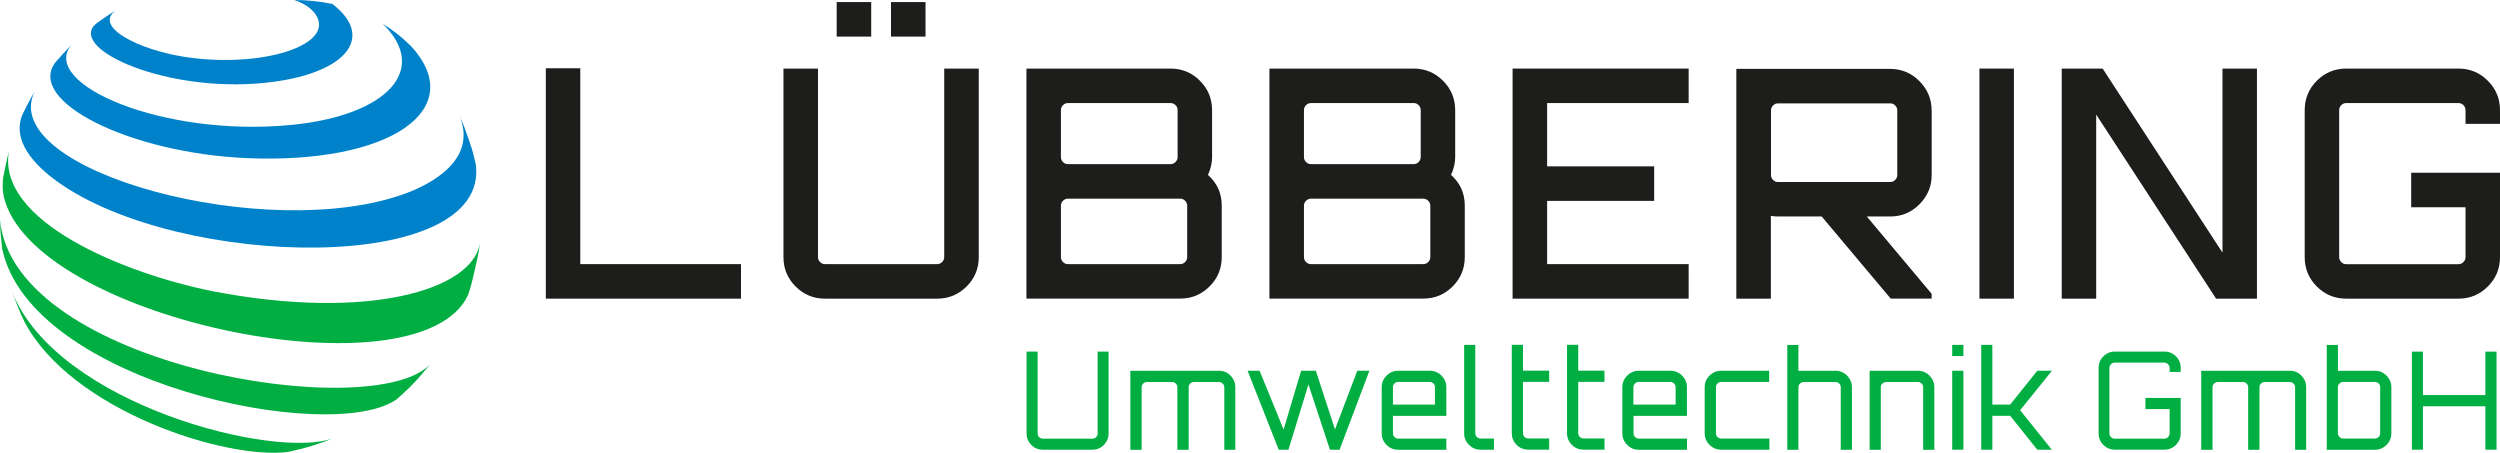 <?xml version="1.0" encoding="UTF-8"?>
<svg id="Ebene_1" data-name="Ebene 1" xmlns="http://www.w3.org/2000/svg" viewBox="0 0 406.82 73.67">
  <polygon points="88.82 48.6 88.82 11.11 94.43 11.11 94.43 42.98 120.58 42.98 120.58 48.6 88.82 48.6" fill="#1d1d1b"/>
  <path d="M153.65,41.84V11.16h5.62v30.68c0,1.87-.66,3.47-1.98,4.78-1.32,1.32-2.91,1.98-4.79,1.98h-18.25c-1.87,0-3.47-.66-4.78-1.98-1.32-1.32-1.98-2.91-1.98-4.78V11.16h5.62v30.68c0,.31.11.58.34.8.22.23.49.34.8.34h18.25c.31,0,.58-.11.81-.34.22-.23.34-.49.34-.8M141.77,5.96h-5.62V.34h5.62v5.61ZM150.61,5.96h-5.62V.34h5.62v5.61Z" fill="#1d1d1b"/>
  <path d="M196.57,28.47c1.49,1.32,2.24,2.98,2.24,4.99v8.37c0,1.87-.66,3.47-1.98,4.78-1.32,1.32-2.91,1.98-4.79,1.98h-25.01V11.16h23.45c1.87,0,3.47.66,4.78,1.98,1.32,1.32,1.98,2.91,1.98,4.79v7.64c0,.97-.23,1.94-.68,2.91M190.48,16.77h-16.69c-.31,0-.58.11-.81.34-.23.23-.34.49-.34.81v7.64c0,.31.11.58.34.81.22.23.49.34.81.34h16.69c.31,0,.58-.11.81-.34.22-.23.34-.49.34-.81v-7.64c0-.31-.11-.58-.34-.81-.23-.23-.49-.34-.81-.34M193.19,41.84v-8.37c0-.31-.11-.58-.34-.8-.22-.23-.49-.34-.81-.34h-18.25c-.31,0-.58.11-.81.34-.23.22-.34.49-.34.8v8.37c0,.31.11.58.34.8.22.23.49.34.81.34h18.25c.31,0,.58-.11.81-.34.23-.23.34-.49.34-.8" fill="#1d1d1b"/>
  <path d="M236.13,28.47c1.49,1.32,2.23,2.98,2.23,4.99v8.37c0,1.87-.66,3.47-1.97,4.78-1.32,1.32-2.91,1.98-4.79,1.98h-25.03V11.16h23.47c1.87,0,3.46.66,4.78,1.98,1.32,1.32,1.98,2.91,1.98,4.79v7.64c0,.97-.23,1.94-.68,2.91M230.05,16.77h-16.71c-.31,0-.58.11-.81.34-.23.23-.34.49-.34.81v7.64c0,.31.11.58.34.81.23.23.49.34.81.34h16.71c.31,0,.58-.11.8-.34.22-.23.34-.49.34-.81v-7.64c0-.31-.11-.58-.34-.81-.22-.23-.49-.34-.8-.34M232.75,41.84v-8.37c0-.31-.11-.58-.34-.8-.23-.23-.49-.34-.81-.34h-18.26c-.31,0-.58.11-.81.34-.23.22-.34.49-.34.8v8.37c0,.31.11.58.34.8.23.23.49.34.81.34h18.26c.31,0,.58-.11.81-.34.23-.23.34-.49.34-.8" fill="#1d1d1b"/>
  <polygon points="274.79 11.16 274.79 16.77 251.76 16.77 251.76 27.07 269.18 27.07 269.18 32.69 251.76 32.69 251.76 42.98 274.79 42.98 274.79 48.6 246.14 48.6 246.14 11.16 274.79 11.16" fill="#1d1d1b"/>
  <path d="M314.34,17.97v10.5c0,1.84-.66,3.42-1.98,4.76-1.32,1.34-2.91,2-4.78,2h-3.8l10.55,12.58v.78h-6.66l-11.23-13.36h-7.13c-.28,0-.66-.03-1.14-.1v13.47h-5.62V11.21h25.02c1.87,0,3.47.67,4.78,2,1.32,1.33,1.98,2.92,1.98,4.76M289.33,29.62h18.26c.31,0,.58-.11.81-.34.22-.22.34-.49.34-.81v-10.5c0-.31-.11-.58-.34-.81-.23-.23-.49-.34-.81-.34h-18.26c-.31,0-.58.11-.8.34-.23.23-.34.49-.34.81v10.5c0,.31.11.58.34.81.23.23.49.34.8.34" fill="#1d1d1b"/>
  <rect x="322.11" y="11.16" width="5.61" height="37.44" fill="#1d1d1b"/>
  <polygon points="361.66 41.11 361.66 11.16 367.27 11.16 367.27 48.6 360.62 48.6 341.11 18.65 341.11 48.6 335.5 48.6 335.5 11.16 342.16 11.16 361.66 41.11" fill="#1d1d1b"/>
  <path d="M406.82,17.92v2.24h-5.61v-2.24c0-.31-.11-.58-.34-.81-.23-.22-.49-.34-.81-.34h-18.26c-.31,0-.58.11-.81.34-.23.23-.34.49-.34.81v23.92c0,.31.11.58.34.81.22.23.49.34.81.34h18.26c.31,0,.58-.11.81-.34.22-.23.34-.49.34-.81v-8.11h-8.84v-5.62h14.45v13.73c0,1.87-.66,3.47-1.98,4.78-1.32,1.32-2.91,1.98-4.78,1.98h-18.26c-1.87,0-3.47-.66-4.79-1.98-1.32-1.32-1.97-2.91-1.97-4.78v-23.92c0-1.87.66-3.47,1.97-4.78,1.32-1.32,2.91-1.98,4.79-1.98h18.26c1.87,0,3.47.66,4.78,1.98,1.32,1.32,1.98,2.91,1.98,4.78" fill="#1d1d1b"/>
  <path d="M54.09.65c6.9,5.28,2.45,11.09-9.7,12.68-15.88,2.09-31.94-4.63-29.31-8.87.17-.27.5-.56.75-.76.89-.62,2.08-1.45,3-2.02-3.72,2.77,3.99,6.43,11,7.54,12.73,2.02,24.98-1.93,21.49-6.93-.68-.97-1.94-1.8-3.45-2.29,2.17,0,4.25.23,6.22.65" fill="#0082ca"/>
  <path d="M66.76,7.37l.12.12c9.49,10.37-3.49,19.24-26.73,18.24-19.04-.82-35.92-9.27-31.14-15.58.77-.86,1.8-2.02,2.61-2.85-5.26,6.35,14.89,15.07,35.76,13.03,15.72-1.53,22.54-9.07,14.89-16.46,1.64,1,3.13,2.17,4.47,3.5" fill="#0082ca"/>
  <path d="M75.49,20.5c1.29,3.57,1.39,3.86,1.94,6.26,2.33,18.02-48.23,17.12-68.13,2.77-3.59-2.59-7.48-6.59-5.62-10.96l1.24-2.43.68-1.18C-.49,27.82,43.64,39.82,66.13,31.43c3.67-1.37,11.84-5.36,8.55-12.79l.81,1.86" fill="#0082ca"/>
  <path d="M77.89,40.98c-.34,1.77-.87,4.11-1.34,5.84l-.41,1.25c-7.93,16.64-69.17,4.21-75.31-15.28-.52-1.66-.41-2.95-.32-3.9.27-1.31.62-3.05.95-4.33-2.08,11.44,18.68,19.92,33.14,22.83,25.31,4.88,42.28-.24,43.48-7.78l-.18,1.37" fill="#00ae42"/>
  <path d="M65.45,64.18l-.96.84c-10.72,7.42-59.6-2.76-64.14-24.57l-.27-2.67-.08-2.03c2.18,23.94,61.19,33.38,70.08,23.44.03-.03.06-.07.08-.1-2.12,2.53-2.83,3.39-4.71,5.08" fill="#00ae42"/>
  <path d="M52.62,71.93c-2.25.76-2.85.96-5.72,1.61-10.16,1.31-35.26-6.71-42.9-21.14l-.6-1.27c-.43-1.06-1.01-2.47-1.39-3.55,7.39,18.36,43.07,27.33,52.31,23.69l-1.7.67" fill="#00ae42"/>
  <path d="M178.61,70.52v-13.3h1.79v13.3c0,.74-.26,1.36-.77,1.88-.52.52-1.15.78-1.88.78h-8.05c-.74,0-1.37-.26-1.88-.78s-.77-1.14-.77-1.88v-13.3h1.8v13.3c0,.23.08.44.25.61.17.17.37.25.61.25h8.05c.24,0,.44-.08.61-.25.17-.17.26-.37.26-.61" fill="#00ae42"/>
  <path d="M198.34,60.33c.75,0,1.39.26,1.9.79.52.53.78,1.16.78,1.9v10.17h-1.79v-10.17c0-.24-.09-.44-.27-.61-.18-.17-.39-.25-.62-.25h-4.05c-.24,0-.44.09-.61.25-.17.17-.25.37-.25.61v10.17h-1.84v-10.17c0-.24-.08-.44-.26-.61-.17-.17-.37-.25-.61-.25h-4.07c-.24,0-.44.09-.61.25-.17.17-.26.37-.26.61v10.17h-1.84v-12.85h14.39Z" fill="#00ae42"/>
  <polygon points="220.87 60.33 222.84 60.33 217.99 73.18 216.42 73.18 212.92 62.56 209.67 73.18 208.08 73.18 203.02 60.33 204.97 60.33 208.88 69.9 211.73 60.33 214.12 60.33 217.24 69.88 220.87 60.33" fill="#00ae42"/>
  <path d="M232.65,60.33c.75,0,1.39.26,1.92.79.52.52.79,1.16.79,1.9v4.65h-8.69v2.84c0,.24.08.44.25.61.17.17.37.25.61.25h7.83v1.82h-7.83c-.74,0-1.37-.26-1.9-.79-.52-.52-.79-1.15-.79-1.89v-7.49c0-.74.26-1.37.79-1.9.52-.52,1.15-.79,1.9-.79h5.12ZM226.66,65.84h6.85v-2.83c0-.24-.08-.44-.25-.61-.17-.17-.38-.25-.61-.25h-5.12c-.24,0-.44.08-.61.25-.17.17-.25.37-.25.61v2.83Z" fill="#00ae42"/>
  <path d="M238.25,56.12h1.82v14.38c0,.24.08.44.26.61.17.17.37.25.61.25h2.17v1.82h-2.17c-.74,0-1.37-.26-1.89-.79-.53-.52-.79-1.15-.79-1.89v-14.38Z" fill="#00ae42"/>
  <path d="M252.1,62.14h-4.27v8.35c0,.24.09.44.25.61.17.17.37.25.61.25h3.4v1.82h-3.4c-.75,0-1.39-.26-1.91-.79-.52-.52-.77-1.15-.77-1.89v-14.38h1.82v4.21h4.27v1.82Z" fill="#00ae42"/>
  <path d="M261.09,62.14h-4.27v8.35c0,.24.08.44.26.61.17.17.37.25.61.25h3.41v1.82h-3.41c-.75,0-1.39-.26-1.91-.79-.52-.52-.78-1.15-.78-1.89v-14.38h1.82v4.21h4.27v1.82Z" fill="#00ae42"/>
  <path d="M271.8,60.33c.75,0,1.39.26,1.92.79.53.52.79,1.16.79,1.9v4.65h-8.69v2.84c0,.24.09.44.26.61.17.17.37.25.61.25h7.83v1.82h-7.83c-.74,0-1.37-.26-1.9-.79-.52-.52-.79-1.15-.79-1.89v-7.49c0-.74.26-1.37.79-1.9.53-.52,1.16-.79,1.9-.79h5.13ZM265.81,65.84h6.86v-2.83c0-.24-.09-.44-.26-.61-.17-.17-.37-.25-.61-.25h-5.13c-.24,0-.44.08-.61.25-.17.17-.26.37-.26.61v2.83Z" fill="#00ae42"/>
  <path d="M280.09,71.36h7.84v1.82h-7.84c-.74,0-1.37-.26-1.9-.79-.52-.52-.79-1.15-.79-1.89v-7.49c0-.74.26-1.37.79-1.89.53-.52,1.16-.79,1.9-.79h7.8v1.82h-7.8c-.24,0-.44.09-.61.25-.17.17-.25.37-.25.61v7.49c0,.24.08.44.25.61.17.17.38.25.61.25" fill="#00ae42"/>
  <path d="M298.67,60.33c.74,0,1.37.26,1.9.79.52.53.79,1.16.79,1.9v10.17h-1.82v-10.17c0-.24-.08-.44-.26-.61-.17-.17-.37-.25-.61-.25h-5.13c-.24,0-.44.09-.62.25-.18.17-.27.37-.27.61v10.17h-1.81v-17.06h1.81v4.21h6.02Z" fill="#00ae42"/>
  <path d="M312.09,60.33c.74,0,1.37.26,1.89.79.52.53.79,1.16.79,1.9v10.17h-1.82v-10.17c0-.24-.08-.44-.26-.61-.17-.17-.37-.25-.61-.25h-5.13c-.24,0-.44.09-.62.25-.18.17-.27.37-.27.61v10.17h-1.82v-12.85h7.83Z" fill="#00ae42"/>
  <path d="M317.68,56.12h1.82v1.82h-1.82v-1.82ZM317.68,60.33h1.82v12.85h-1.82v-12.85Z" fill="#00ae42"/>
  <polygon points="331.52 60.33 333.91 60.33 328.73 66.75 333.89 73.18 331.52 73.18 327.11 67.66 324.21 67.66 324.21 73.18 322.4 73.18 322.4 56.12 324.21 56.12 324.21 65.84 327.11 65.84 331.52 60.33" fill="#00ae42"/>
  <path d="M354.86,59.88v.64h-1.8v-.64c0-.23-.09-.44-.26-.61-.17-.17-.37-.26-.61-.26h-8.06c-.24,0-.44.09-.61.26-.17.17-.26.37-.26.61v10.64c0,.23.09.44.26.61.17.17.37.25.61.25h8.06c.23,0,.44-.08.61-.25.17-.17.26-.37.26-.61v-3.95h-3.94v-1.82h5.74v5.76c0,.74-.26,1.36-.77,1.88-.52.52-1.15.78-1.88.78h-8.06c-.74,0-1.37-.26-1.88-.78-.52-.52-.77-1.14-.77-1.88v-10.64c0-.74.26-1.37.77-1.88.52-.52,1.14-.78,1.88-.78h8.06c.74,0,1.37.26,1.88.78.52.52.77,1.14.77,1.88" fill="#00ae42"/>
  <path d="M372.6,60.33c.75,0,1.39.26,1.9.79.52.53.78,1.16.78,1.9v10.17h-1.8v-10.17c0-.24-.09-.44-.27-.61-.18-.17-.38-.25-.62-.25h-4.05c-.24,0-.44.09-.61.25-.17.17-.25.37-.25.61v10.17h-1.84v-10.17c0-.24-.09-.44-.26-.61-.17-.17-.38-.25-.61-.25h-4.07c-.24,0-.44.09-.61.25-.17.17-.25.37-.25.61v10.17h-1.84v-12.85h14.39Z" fill="#00ae42"/>
  <path d="M386.46,60.33c.74,0,1.37.26,1.89.79.52.53.79,1.16.79,1.9v7.49c0,.74-.26,1.37-.79,1.89-.52.52-1.15.79-1.89.79h-7.83v-17.06h1.82v4.21h6.02ZM387.32,70.5v-7.49c0-.24-.08-.44-.25-.61-.17-.17-.38-.25-.61-.25h-5.13c-.24,0-.44.08-.62.25-.18.17-.27.37-.27.61v7.49c0,.24.09.44.27.61.18.17.38.25.62.25h5.13c.24,0,.44-.08.61-.25.17-.17.25-.37.25-.61" fill="#00ae42"/>
  <polygon points="404.44 57.22 406.26 57.22 406.26 73.18 404.44 73.18 404.44 66.11 394.28 66.11 394.28 73.18 392.48 73.18 392.48 57.22 394.28 57.22 394.28 64.29 404.44 64.29 404.44 57.22" fill="#00ae42"/>
</svg>